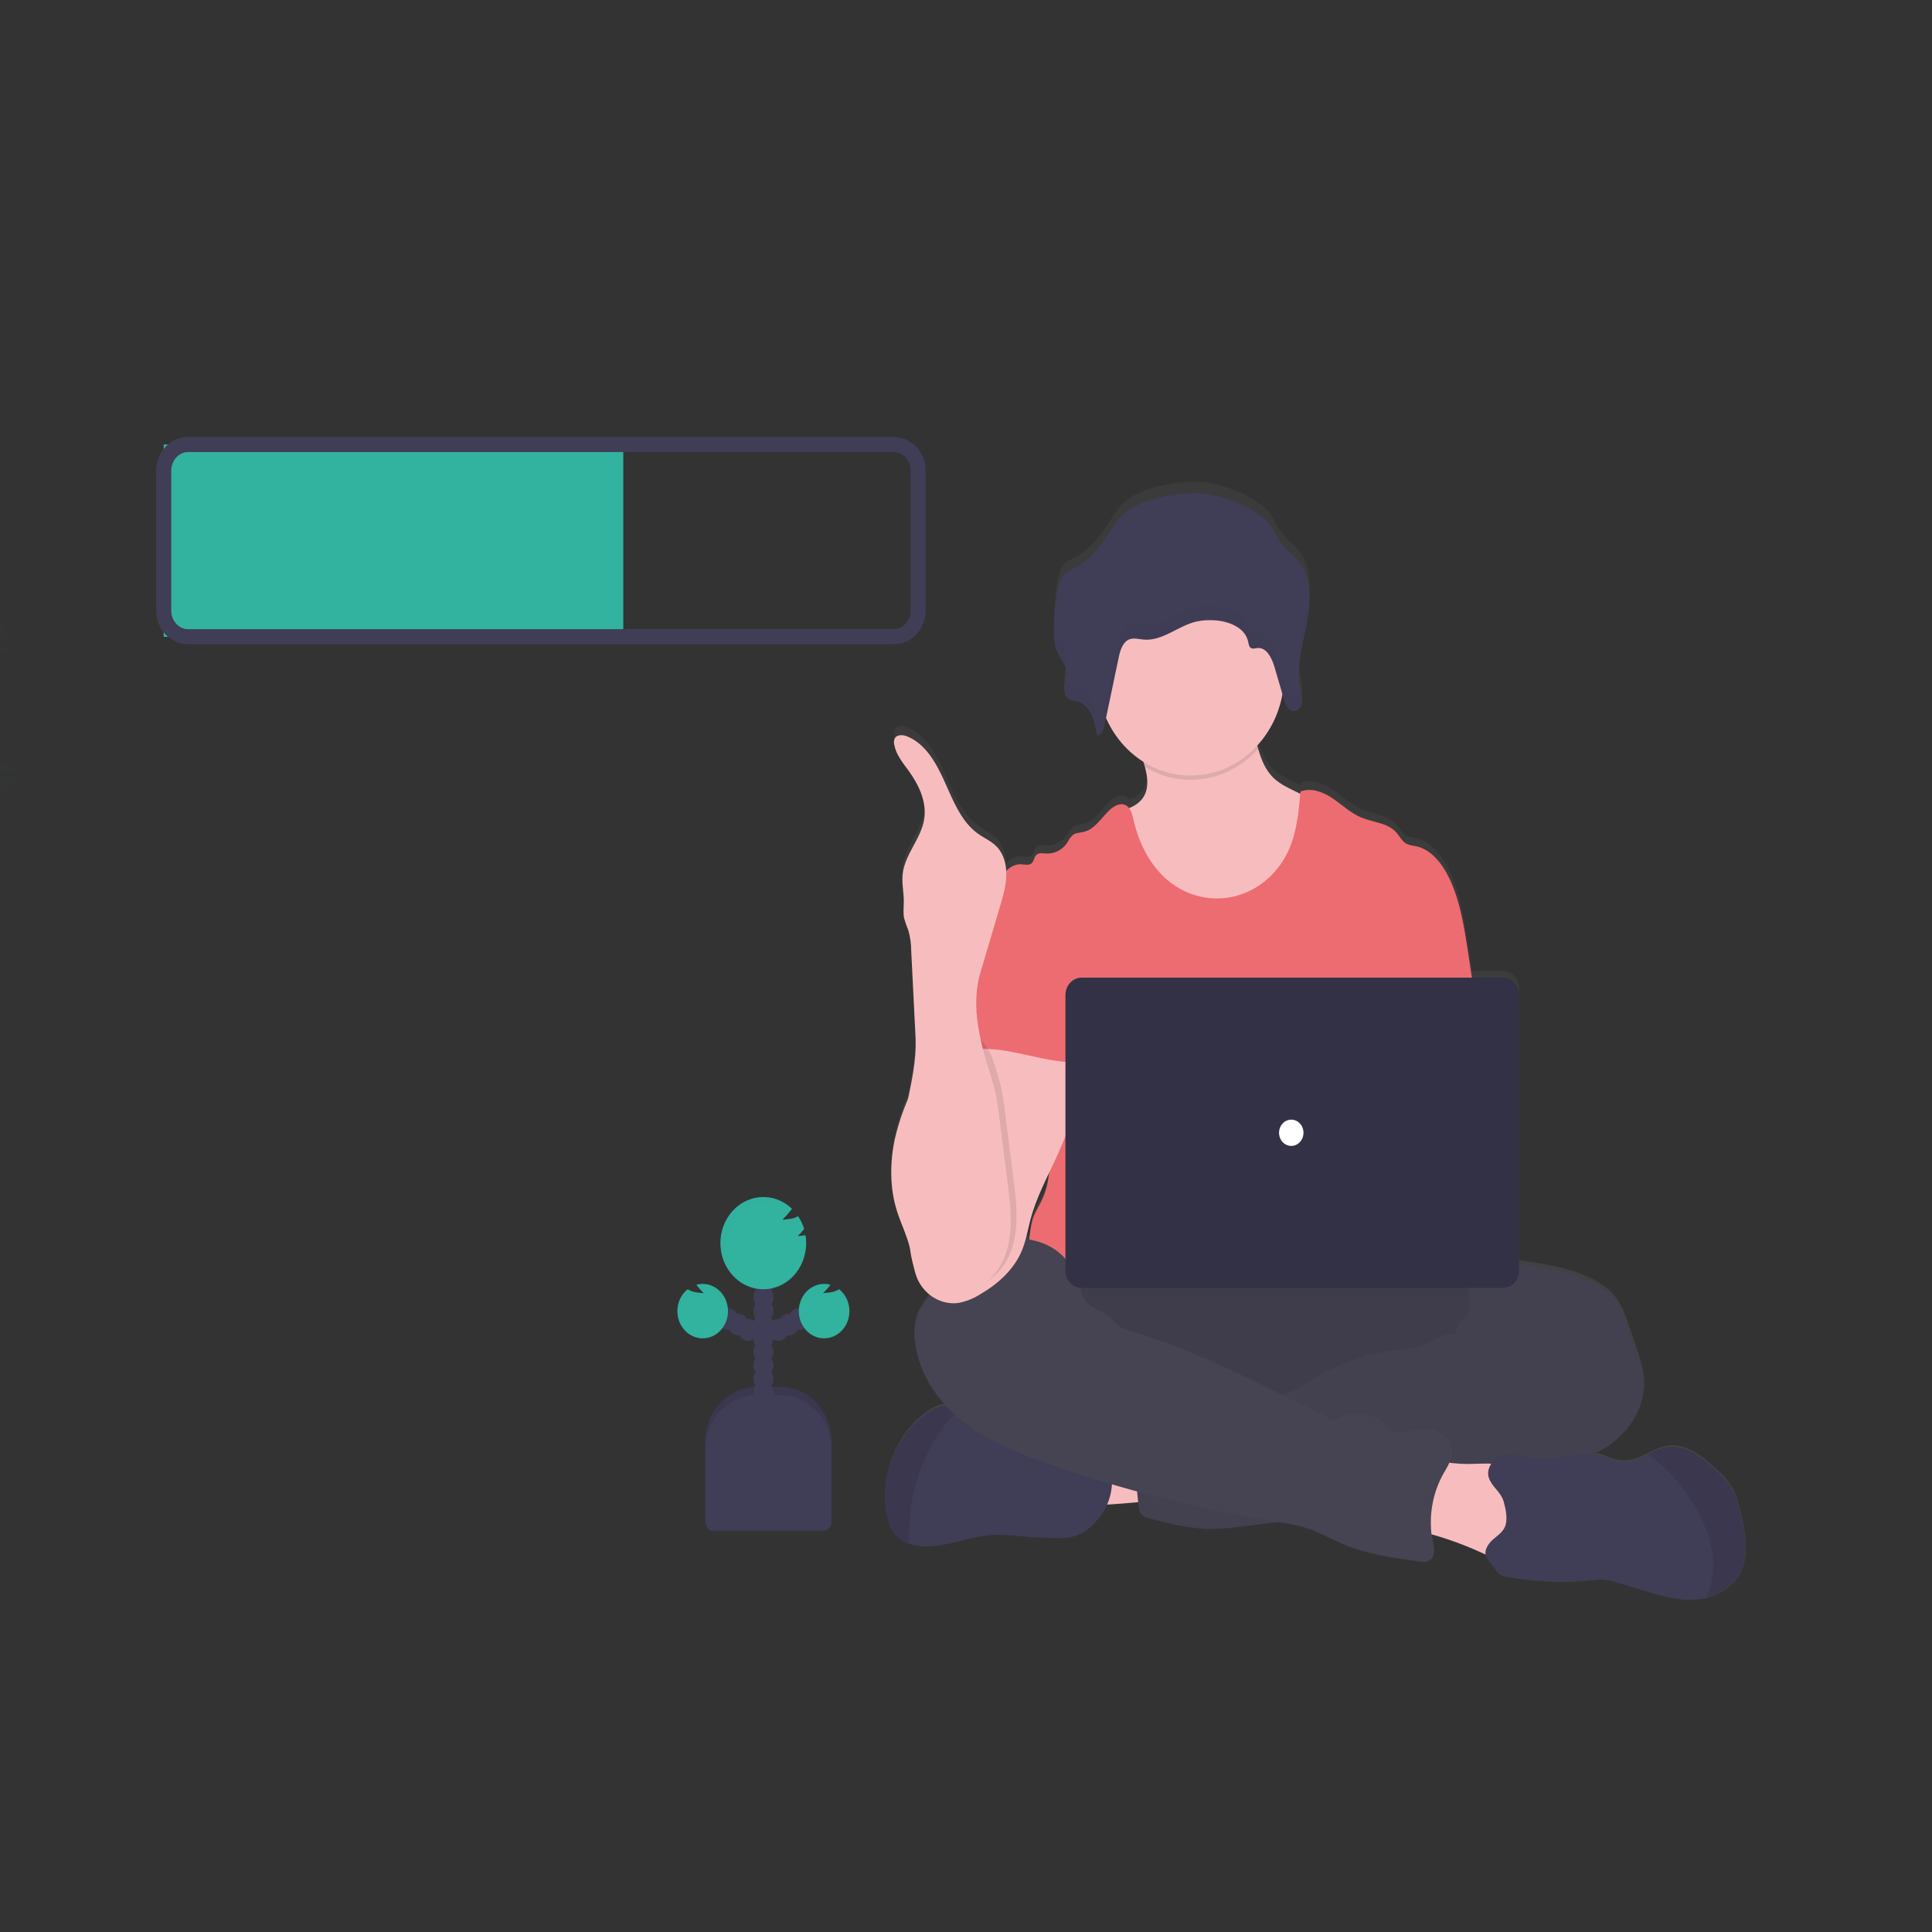 <?xml version="1.0" encoding="utf-8"?>
<!-- Generator: Adobe Illustrator 23.1.0, SVG Export Plug-In . SVG Version: 6.00 Build 0)  -->
<svg version="1.1" id="Слой_1" xmlns="http://www.w3.org/2000/svg" xmlns:xlink="http://www.w3.org/1999/xlink" x="0px" y="0px"
	 viewBox="0 0 256 256" style="enable-background:new 0 0 256 256;" xml:space="preserve">
<rect x="0" y="0" width="256" height="256" fill="#333333" stroke="none"/>
<style type="text/css">
	.st0{clip-path:url(#SVGID_2_);}
	.st1{opacity:0.1;}
	.st2{opacity:0.1;fill:#31B3A0;enable-background:new    ;}
	.st3{fill:url(#SVGID_3_);}
	.st4{fill:#F7BDBE;}
	.st5{fill:#464353;}
	.st6{opacity:0.1;fill:#010202;enable-background:new    ;}
	.st7{fill:#ED6C71;}
	.st8{opacity:0.05;fill:#010202;enable-background:new    ;}
	.st9{fill:#403D56;}
	.st10{opacity:0.2;fill:#010202;enable-background:new    ;}
	.st11{fill:#FFFFFF;}
	.st12{fill:#31B3A0;}
	.st13{fill:none;stroke:#403D56;stroke-width:2;stroke-miterlimit:10;}
</style>
<g>
	<defs>
		<rect id="SVGID_1_" x="-20.92" y="6.88" width="274.11" height="205.07"/>
	</defs>
	<clipPath id="SVGID_2_">
		<use xlink:href="#SVGID_1_"  style="overflow:visible;"/>
	</clipPath>
	<g class="st0">
		<g class="st1">
			<path class="st2" d="M2.35,101.95c0,0-20.14-9.1-22.79,7.31c0,0-1.38,2.56,0.54,4.67c0,0,0.41-1.13,2.36,0.04
				c0.69,0.41,1.43,0.74,2.2,0.96c1.03,0.31,2.13,0.24,3.13-0.18c0,0,6.63-0.39,12.2-9.7c0,0,2.39-1.59,2.51-2.18l-3.99,0.29
				c0,0,0.31,3.14-1.35,5.03c0,0,1.47-4.88,0.76-5.01c-0.14-0.03-2.11,0.25-2.11,0.25s0.51,5.46-2.16,8.29c0,0,2.47-5.56,1.4-8.19
				l-2.95,0.61c0,0,0.81,5.75-2.11,9.09c0,0,2.4-5.91,1.47-8.91l-2.82,1.02c0,0,0.68,5.62-1.76,8.4c0,0,2.13-7.13,1.13-8.11
				c0,0-2.54,1.11-3.08,1.74c0,0,0.4,4.05-1.15,5.52c0,0,0.95-4.92,0.48-5.12c0,0-2.95,2.39-3.85,4.44c0,0,1.12-3.14,3.48-4.92
				c0,0-1.98-0.36-3.5,0.53c0,0,1.02-2.09,4.22-1.1c0,0,2.37-1.76,2.84-1.74c0,0-3.03-1.45-5.21-1.27c0,0,2.34-1.45,5.95,0.97
				l2.82-1.09c0,0-3.91-2.15-5.86-2.14c0,0,2.6-1.08,6.59,1.93l2.88-0.63c0,0-3.23-2.13-5.41-2.62c0,0,2.61-0.45,6.25,2.48
				l1.97-0.18c0,0-2.38-1.51-3.11-1.88c-0.72-0.37-0.69-0.61-0.69-0.61c1.72,0.32,3.32,1.15,4.62,2.39
				C-1.75,102.32,2.33,102.22,2.35,101.95z"/>
		</g>
		<g class="st1">
			<path class="st2" d="M1.61,85.63c0,0-7.14-17.74-17.42-9.6c0,0-2.17,0.68-2.16,3.1c0,0,0.85-0.42,1.38,1.47
				c0.2,0.67,0.47,1.31,0.81,1.91c0.45,0.82,1.14,1.45,1.95,1.81c0,0,4.14,3.83,12.4,1.71c0,0,2.26,0.52,2.65,0.24l-2.52-2.28
				c0,0-1.48,2.06-3.47,2.15c0,0,3.46-2,3.11-2.51c-0.07-0.1-1.39-1.14-1.39-1.14s-2.59,3.56-5.66,3.61c0,0,4.42-1.79,5.17-4.01
				l-2.07-1.45c0,0-2.57,3.91-6.07,4.11c0,0,4.56-2.04,5.6-4.39l-2.22-1.12c0,0-2.58,3.76-5.49,3.91c0,0,5.04-2.93,4.97-4.13
				c0,0-2.09-0.9-2.76-0.85c0,0-1.91,2.65-3.61,2.57c0,0,3.18-2.34,3-2.75c0,0-3.02-0.39-4.64,0.29c0,0,2.33-1.18,4.68-0.79
				c0,0-0.99-1.43-2.36-1.82c0,0,1.71-0.62,3.09,1.93c0,0,2.34,0.41,2.61,0.71c0,0-1.03-2.72-2.43-3.94c0,0,2.16,0.58,3.02,4.22
				l2.25,1.07c0,0-1.18-3.67-2.35-4.86c0,0,2.12,0.95,2.9,5.18l2.05,1.39c0,0-0.79-3.24-1.82-4.87c0,0,1.79,1.34,2.4,5.3l1.27,1.1
				c0,0-0.62-2.36-0.85-3.02c-0.23-0.66-0.09-0.78-0.09-0.78c0.85,1.24,1.36,2.71,1.48,4.25C-0.99,83.33,1.45,85.78,1.61,85.63z"/>
		</g>
		
			<linearGradient id="SVGID_3_" gradientUnits="userSpaceOnUse" x1="343.943" y1="-246.898" x2="343.943" y2="-98.774" gradientTransform="matrix(1 0 0 -1 -169.638 -34.945)">
			<stop  offset="0" style="stop-color:#808081;stop-opacity:0.25"/>
			<stop  offset="0.54" style="stop-color:#808081;stop-opacity:0.12"/>
			<stop  offset="1" style="stop-color:#808081;stop-opacity:0.1"/>
		</linearGradient>
		<path class="st3" d="M230.57,200.04c-0.27-1.05-0.54-2.11-1.08-3.02c-0.5-0.77-1.09-1.47-1.77-2.08
			c-1.95-1.91-4.35-3.84-6.94-3.36c-0.8,0.19-1.58,0.49-2.31,0.9c-0.38,0.19-0.76,0.38-1.14,0.54c-1.09,0.49-2.3,0.6-3.46,0.32
			c-0.59-0.17-1.14-0.48-1.73-0.67c-0.28-0.09-0.56-0.16-0.85-0.2c0.56-0.27,1.11-0.59,1.64-0.93c2.91-1.93,5.23-5.41,4.9-9.08
			c-0.11-1.24-0.51-2.43-0.9-3.61c-0.35-1.02-0.69-2.05-1.04-3.08c-0.45-1.33-0.91-2.69-1.73-3.8c-0.91-1.23-2.2-2.07-3.54-2.7
			c-2.87-1.34-6.01-1.81-9.11-2.27l-0.22-0.03v-35.97c0-0.31-0.05-0.61-0.16-0.89c-0.11-0.28-0.27-0.54-0.47-0.76
			c-0.2-0.22-0.44-0.39-0.7-0.51c-0.26-0.12-0.54-0.18-0.83-0.18h-4.08c-0.18-1.18-0.36-2.36-0.54-3.54
			c-0.51-3.36-1.04-6.79-2.49-9.82c-0.94-1.98-2.45-3.87-4.47-4.26c-0.4-0.04-0.79-0.14-1.16-0.29c-0.59-0.31-0.92-1.01-1.37-1.52
			c-1.17-1.32-3.08-1.34-4.66-2.03c-1.39-0.59-2.53-1.71-3.79-2.57c-1.27-0.86-2.84-1.47-4.25-0.91c0,0.11-0.02,0.22-0.03,0.33
			l-0.9-0.43c-0.97-0.48-1.96-0.98-2.74-1.77c-1-1.02-1.53-2.36-1.95-3.79c-0.04-0.15-0.08-0.29-0.12-0.45
			c1.72-1.89,2.89-4.28,3.35-6.88c0.07,0.25,0.15,0.51,0.22,0.76c0.07,0.26,0.16,0.51,0.27,0.75c0.04,0.08,0.08,0.16,0.13,0.23
			c0.09,0.14,0.2,0.27,0.33,0.37c0.13,0.1,0.28,0.16,0.43,0.18c0.07,0.01,0.15,0.01,0.23,0c0.2-0.05,0.39-0.15,0.55-0.29
			c0.16-0.15,0.28-0.33,0.35-0.54c0.04-0.11,0.07-0.23,0.09-0.35c0.01-0.07,0.02-0.15,0.02-0.22c0-0.02,0-0.05,0-0.07
			c0-0.02,0-0.1,0-0.15c0-0.05,0-0.06,0-0.08s0-0.1,0-0.14V91.1c0-0.06-0.02-0.12-0.03-0.17c-0.01-0.06,0-0.03,0-0.05
			c-0.01-0.08-0.03-0.15-0.04-0.22c0-0.02,0-0.03,0-0.05l-0.04-0.18l-0.02-0.11v-0.03c-0.03-0.11-0.05-0.23-0.07-0.34
			c-0.2-1.01-0.25-2.04-0.15-3.06c0.16-1.5,0.42-2.99,0.77-4.45l0.06-0.26l0.06-0.31c0.04-0.21,0.08-0.42,0.12-0.63
			c0.04-0.18,0.07-0.36,0.1-0.54c0.03-0.18,0.05-0.32,0.07-0.47c0-0.02,0-0.04,0-0.06c0.17-1.08,0.21-2.18,0.13-3.27
			c-0.13-1.51-0.56-2.95-1.52-4.09c-0.68-0.81-1.56-1.4-2.19-2.25c-0.59-0.8-0.92-1.77-1.53-2.55c-1.68-2.16-6-3.82-8.66-4.11
			c-3.04-0.33-7.94,0.5-10.39,2.43c-0.91,0.71-1.53,1.74-2.16,2.71c-1.16,1.81-2.48,3.62-4.33,4.63c-0.7,0.38-1.51,0.67-1.97,1.34
			c-0.28,0.45-0.47,0.96-0.54,1.5c-0.36,1.89-0.54,3.81-0.56,5.73c-0.04,0.84,0.06,1.69,0.3,2.49c0.04,0.11,0.08,0.22,0.13,0.33
			c0.04,0.1,0.09,0.19,0.14,0.29l0.03,0.06c0.33,0.5,0.61,1.03,0.87,1.58c0.06,0.15,0.1,0.32,0.13,0.48
			c0.05,0.43,0.02,0.86-0.08,1.27c0,0.06-0.02,0.12-0.04,0.19l-0.02,0.13c0,0.04,0,0.08-0.02,0.12c-0.02,0.13-0.04,0.25-0.06,0.37
			c0,0.09-0.02,0.18-0.02,0.27c-0.02,0.36,0.04,0.72,0.19,1.04c0.04,0.08,0.08,0.15,0.13,0.22c0.1,0.14,0.22,0.25,0.36,0.33
			c0.32,0.13,0.66,0.22,1,0.25c1.01,0.24,1.64,1.07,2.05,2.09c0.09,0.23,0.17,0.46,0.24,0.7c0.17,0.59,0.29,1.2,0.38,1.82
			c0.46-0.03,0.72-0.46,0.89-0.94c0.05-0.16,0.09-0.32,0.13-0.48c0.06-0.3,0.12-0.61,0.19-0.91c1.06,2.42,2.78,4.45,4.92,5.83
			c0.08,0.24,0.15,0.48,0.22,0.72c0.35,1.31,0.52,2.69-0.09,3.83c-0.44,0.81-1.17,1.32-1.99,1.66c-0.12-0.17-0.27-0.31-0.44-0.41
			c-0.71-0.38-1.56,0.08-2.16,0.65c-1.08,1.05-1.96,2.55-3.38,2.9c-0.51,0.13-1.08,0.1-1.51,0.44c-0.28,0.28-0.52,0.62-0.7,0.99
			c-0.31,0.47-0.72,0.86-1.2,1.12c-0.48,0.26-1.02,0.38-1.56,0.36c-0.49-0.03-1.08-0.15-1.41,0.24c-0.25,0.29-0.27,0.75-0.54,1.02
			c-0.36,0.38-0.95,0.19-1.46,0.17c-0.37,0-0.73,0.08-1.06,0.24c-0.34,0.16-0.64,0.38-0.89,0.67c-0.03-1.17-0.45-2.29-1.17-3.16
			c-0.73-0.8-1.74-1.22-2.6-1.85c-2.16-1.58-3.23-4.34-4.36-6.88c-1.12-2.54-2.61-5.21-5.06-6.13c-0.56-0.21-1.35-0.23-1.6,0.36
			c-0.09,0.25-0.1,0.51-0.04,0.77c0.24,1.35,1.13,2.43,1.91,3.52c1.3,1.83,2.39,4.07,2.08,6.35c-0.37,2.71-2.61,4.81-2.88,7.53
			c-0.12,1.2,0.16,2.4,0.16,3.61c0,0.75-0.11,1.51,0.04,2.25c0.16,0.56,0.35,1.1,0.57,1.64c0.24,0.87,0.37,1.78,0.37,2.7
			c0.19,3.84,0.38,7.68,0.57,11.51c0.14,2.86-0.44,5.69-1.03,8.51c-0.73,1.67-1.29,3.42-1.69,5.21c-0.66,3.14-0.68,6.48,0.27,9.53
			c0.51,1.66,1.29,3.21,1.71,4.9c0,0.04,0.02,0.07,0.02,0.11c0.04,0.36,0.09,0.72,0.15,1.07c0.08,0.41,0.18,0.82,0.3,1.22
			c0.12,0.69,0.32,1.35,0.59,1.99c0.38,0.81,0.93,1.5,1.62,2.03c-0.39,0.82-1.02,1.47-1.43,2.27c-0.73,1.38-0.76,3.08-0.49,4.65
			c0.51,3.03,2.03,5.74,4.04,7.94c-0.09-0.01-0.18-0.01-0.27,0c-0.66,0.08-1.29,0.32-1.84,0.71c-4.25,2.67-6.69,8.4-5.8,13.64
			c0.18,1.03,0.48,2.06,1.12,2.84c0.53,0.62,1.21,1.07,1.96,1.29c0.47,0.15,0.96,0.25,1.45,0.29c3.32,0.29,6.53-1.36,9.85-1.5
			c1.1-0.02,2.21,0.04,3.3,0.17c1.6,0.14,3.2,0.23,4.81,0.27c2.61,0.07,4.08-0.68,5.75-2.78c0.41-0.52,0.75-1.1,1.02-1.72
			c1.42-0.09,2.98-0.22,4.12-0.32l0.02,0.17c0.06,0.58,0.16,1.24,0.59,1.61c0.24,0.18,0.52,0.3,0.81,0.35
			c2.72,0.72,5.48,1.45,8.28,1.45c1.32-0.03,2.63-0.14,3.93-0.33l4.93-0.61c1.43,0.2,2.85,0.53,4.23,0.99
			c1.42,0.52,2.75,1.29,4.15,1.9c3.23,1.41,6.71,1.91,10.16,2.41c0.59,0.08,1.26,0.14,1.7-0.29c0.56-0.58,0.37-1.55,0.22-2.36
			c-0.06-0.33-0.11-0.67-0.15-1c2.33,0.66,4.6,1.51,6.81,2.54l0.39,0.18c0.11,0.63,0.66,1.14,1.17,1.82
			c0.17,0.29,0.37,0.55,0.6,0.79c0.26,0.18,0.55,0.3,0.85,0.33c3.64,0.73,7.36,0.91,11.05,0.54c0.75-0.11,1.52-0.14,2.28-0.08
			c0.56,0.08,1.11,0.22,1.64,0.4l3.12,0.96c2.3,0.71,4.66,1.42,7.04,1.27c0.48-0.03,0.96-0.11,1.44-0.22
			c1.89-0.47,3.65-1.61,4.55-3.43C231.85,205.8,231.26,202.75,230.57,200.04z M139.04,154.76c-0.1,1.26-0.4,2.48-0.9,3.62
			c-0.33,0.73-0.77,1.4-1.08,2.13c-0.3,0.66-0.52,1.91-0.65,3.28c-0.16-0.03-0.33-0.05-0.49-0.08c0.24-0.9,0.42-1.83,0.66-2.74
			C137.15,158.81,138.09,156.78,139.04,154.76z"/>
		<path class="st4" d="M143.19,199.28c-0.57-1.39-1.11-2.99-0.54-4.38c0.37-0.82,1.01-1.46,1.79-1.81c0.78-0.34,1.59-0.56,2.43-0.64
			c2.62-0.37,5.26-0.41,7.88-0.12c0.19,1.63-0.21,3.28-0.56,4.85c-0.32,1.45-0.5,1.66-1.89,1.74
			C151.41,198.98,143.4,199.8,143.19,199.28z"/>
		<path class="st5" d="M167.19,189.91c21.28,0,38.53-5.19,38.53-11.58c0-6.4-17.25-11.58-38.53-11.58
			c-21.28,0-38.53,5.18-38.53,11.58C128.65,184.72,145.91,189.91,167.19,189.91z"/>
		<path class="st6" d="M167.19,189.91c21.28,0,38.53-5.19,38.53-11.58c0-6.4-17.25-11.58-38.53-11.58
			c-21.28,0-38.53,5.18-38.53,11.58C128.65,184.72,145.91,189.91,167.19,189.91z"/>
		<path class="st4" d="M174.1,117.19c-1.32,2.74-3.52,4.88-6.18,6.03c-1.57,0.61-3.22,0.95-4.89,1c-1.83,0.09-3.7-0.04-5.42-0.71
			c-2.31-0.9-4.22-2.73-5.66-4.87c-1.44-2.14-2.43-4.58-3.28-7.05c-0.45-1.28-0.88-2.65-0.67-4c1.39-0.34,2.91-0.84,3.62-2.16
			c0.61-1.13,0.44-2.5,0.09-3.79c-0.1-0.37-0.22-0.73-0.33-1.08c-0.27-0.84-1.2-2.43-0.55-3.15c0.41-0.45,2.14-0.69,2.74-0.98
			c1.84-0.91,3.53-2.22,5.54-2.65c1.74-0.37,3.54-0.02,5.28,0.36c0.23,0.04,0.45,0.12,0.65,0.25c0.23,0.21,0.4,0.48,0.49,0.78
			c0.49,1.3,0.79,2.73,1.19,4.08c0.41,1.42,0.95,2.74,1.95,3.75c0.78,0.78,1.77,1.28,2.74,1.75l2.39,1.18
			c0.43,0.17,0.81,0.44,1.13,0.78c0.31,0.46,0.5,1.01,0.54,1.57C175.88,111.34,175.41,114.45,174.1,117.19z"/>
		<path class="st6" d="M166.7,99.25c-1.9,2.12-4.4,3.51-7.12,3.94c-2.71,0.43-5.48-0.11-7.87-1.55c-0.1-0.37-0.22-0.73-0.33-1.08
			c-0.27-0.84-1.2-2.43-0.55-3.15c0.41-0.45,2.14-0.69,2.74-0.98c1.83-0.91,3.53-2.22,5.54-2.65c1.74-0.37,3.54-0.02,5.28,0.36
			c0.23,0.04,0.45,0.12,0.65,0.25c0.23,0.21,0.4,0.48,0.49,0.78C166.01,96.47,166.3,97.9,166.7,99.25z"/>
		<path class="st4" d="M157.76,102.76c6.85,0,12.4-5.96,12.4-13.32c0-7.36-5.55-13.32-12.4-13.32c-6.85,0-12.39,5.96-12.39,13.32
			C145.36,96.8,150.91,102.76,157.76,102.76z"/>
		<path class="st7" d="M195.52,132.67l-1.02-6.63c-0.51-3.33-1.04-6.72-2.48-9.71c-0.95-1.96-2.45-3.83-4.47-4.22
			c-0.4-0.04-0.79-0.14-1.16-0.29c-0.59-0.31-0.92-1-1.37-1.51c-1.17-1.31-3.09-1.33-4.66-1.99c-1.39-0.58-2.53-1.69-3.79-2.54
			c-1.27-0.85-2.84-1.45-4.25-0.9c-0.23,2.59-0.47,5.24-1.49,7.6c-0.67,1.54-1.64,2.89-2.86,3.97c-1.22,1.08-2.64,1.85-4.17,2.26
			c-1.53,0.41-3.13,0.45-4.67,0.11c-1.55-0.34-3-1.04-4.26-2.06c-2.4-1.94-3.94-4.94-4.66-8.07c-0.18-0.76-0.37-1.64-1.03-1.99
			c-0.71-0.38-1.56,0.08-2.16,0.64c-1.09,1.04-1.96,2.53-3.38,2.88c-0.51,0.13-1.08,0.1-1.5,0.43c-0.28,0.28-0.52,0.61-0.7,0.98
			c-0.31,0.47-0.72,0.85-1.21,1.11c-0.48,0.26-1.01,0.38-1.55,0.36c-0.49-0.03-1.08-0.15-1.41,0.24c-0.25,0.29-0.27,0.74-0.54,1.01
			c-0.36,0.38-0.95,0.19-1.46,0.17c-0.96-0.04-1.85,0.62-2.4,1.45s-0.81,1.86-1.08,2.85c2.95,7.05,5.64,14.1,8.59,21.15
			c0.14,0.27,0.21,0.56,0.21,0.87c-0.06,0.32-0.18,0.61-0.37,0.87c-1.44,2.49-1.4,5.63-1.24,8.56c0.16,2.93,0.35,6.02-0.87,8.65
			c-0.33,0.72-0.76,1.38-1.08,2.1c-0.74,1.63-1.01,6.86-0.57,8.61h60.9c-1.16-3.43-0.72-10.32-0.48-13.96
			c0.17-2.55-0.27-5.09-0.46-7.64C196.03,142.8,196.32,137.86,195.52,132.67z"/>
		<path class="st5" d="M198.64,167.57c0.9-0.37,1.89-0.23,2.85-0.1c3.1,0.45,6.24,0.92,9.11,2.25c1.35,0.62,2.63,1.45,3.54,2.67
			c0.81,1.1,1.28,2.44,1.73,3.76l1.04,3.04c0.39,1.16,0.79,2.34,0.9,3.57c0.32,3.65-2,7.08-4.92,8.97c-2.92,1.89-6.35,2.57-9.7,3.28
			c-3.35,0.71-6.71,1.49-10.04,2.32c-1.56,0.43-3.13,0.77-4.72,1c-3.57,0.43-7.3-0.2-10.69,1.06c-1.35,0.51-2.67,1.26-4.07,1.61
			c-0.93,0.22-1.87,0.38-2.81,0.49l-6.41,0.79c-1.3,0.19-2.62,0.3-3.94,0.32c-2.8,0-5.56-0.71-8.28-1.42
			c-0.29-0.05-0.56-0.17-0.81-0.35c-0.43-0.36-0.53-1.01-0.59-1.59c-0.27-2.59-0.52-5.18-0.72-7.77c-0.06-0.84-0.11-1.76,0.32-2.46
			c0.54-0.87,1.59-1.14,2.55-1.31c4.07-0.71,8.19-1.02,12.31-0.92c1.57-1.68,4.15-1.69,6.2-2.61c0.75-0.37,1.48-0.8,2.19-1.28
			c3.67-2.3,7.76-3.69,11.99-4.07c0.83-0.03,1.65-0.15,2.46-0.38c1.59-0.53,3.03-1.97,4.66-1.62c0.2-0.6,0.34-1.4,0.81-1.81
			c0.23-0.21,0.52-0.35,0.73-0.58c0.45-0.49,0.49-1.26,0.42-1.94c-0.07-0.68-0.22-1.38-0.05-2.05c0.07-0.25,0.17-0.49,0.3-0.72
			C195.8,168.19,197.02,167.43,198.64,167.57z"/>
		<path class="st8" d="M198.64,167.57c0.9-0.37,1.89-0.23,2.85-0.1c3.1,0.45,6.24,0.92,9.11,2.25c1.35,0.62,2.63,1.45,3.54,2.67
			c0.81,1.1,1.28,2.44,1.73,3.76l1.04,3.04c0.39,1.16,0.79,2.34,0.9,3.57c0.32,3.65-2,7.08-4.92,8.97c-2.92,1.89-6.35,2.57-9.7,3.28
			c-3.35,0.71-6.71,1.49-10.04,2.32c-1.56,0.43-3.13,0.77-4.72,1c-3.57,0.43-7.3-0.2-10.69,1.06c-1.35,0.51-2.67,1.26-4.07,1.61
			c-0.93,0.22-1.87,0.38-2.81,0.49l-6.41,0.79c-1.3,0.19-2.62,0.3-3.94,0.32c-2.8,0-5.56-0.71-8.28-1.42
			c-0.29-0.05-0.56-0.17-0.81-0.35c-0.43-0.36-0.53-1.01-0.59-1.59c-0.27-2.59-0.52-5.18-0.72-7.77c-0.06-0.84-0.11-1.76,0.32-2.46
			c0.54-0.87,1.59-1.14,2.55-1.31c4.07-0.71,8.19-1.02,12.31-0.92c1.57-1.68,4.15-1.69,6.2-2.61c0.75-0.37,1.48-0.8,2.19-1.28
			c3.67-2.3,7.76-3.69,11.99-4.07c0.83-0.03,1.65-0.15,2.46-0.38c1.59-0.53,3.03-1.97,4.66-1.62c0.2-0.6,0.34-1.4,0.81-1.81
			c0.23-0.21,0.52-0.35,0.73-0.58c0.45-0.49,0.49-1.26,0.42-1.94c-0.07-0.68-0.22-1.38-0.05-2.05c0.07-0.25,0.17-0.49,0.3-0.72
			C195.8,168.19,197.02,167.43,198.64,167.57z"/>
		<path class="st9" d="M145.67,201.07c-1.67,2.08-3.14,2.82-5.75,2.75c-1.61-0.04-3.21-0.13-4.81-0.27c-1.1-0.13-2.2-0.18-3.3-0.17
			c-3.33,0.14-6.53,1.78-9.85,1.49c-0.49-0.04-0.98-0.14-1.45-0.29c-0.75-0.22-1.42-0.67-1.95-1.28c-0.64-0.77-0.94-1.8-1.12-2.81
			c-0.89-5.19,1.54-10.85,5.8-13.49c0.56-0.39,1.19-0.63,1.84-0.7c0.64,0,1.28,0.15,1.86,0.44l0.04,0.02
			c1.73,0.77,3.3,1.89,4.62,3.31c0.2,0.25,0.44,0.45,0.71,0.61c0.27,0.11,0.55,0.17,0.83,0.17l3.54,0.24
			c0.6,0.02,1.2,0.11,1.78,0.26c0.64,0.24,1.27,0.53,1.87,0.87c1.91,0.91,4.02,1.16,6.08,1.51c0.2,0.01,0.39,0.09,0.54,0.23
			c0.08,0.11,0.14,0.24,0.17,0.38c0.29,1.16,0.31,2.39,0.05,3.56C146.92,199.07,146.41,200.16,145.67,201.07z"/>
		<path class="st6" d="M126.98,186.76c-1.37,1.41-2.57,3.01-3.54,4.76c-1.57,2.89-2.56,6.1-2.89,9.42
			c-0.13,1.21-0.14,2.44-0.03,3.65c-0.75-0.23-1.42-0.67-1.95-1.28c-0.64-0.77-0.94-1.8-1.12-2.81c-0.89-5.19,1.54-10.85,5.8-13.49
			c0.56-0.39,1.19-0.63,1.84-0.7c0.64,0,1.28,0.15,1.86,0.44L126.98,186.76z"/>
		<path class="st4" d="M195.56,193.96c1.98-0.06,4.2-0.17,5.66,1.27c1.39,1.35,1.57,3.59,1.66,5.6l0.11,2.34
			c0.03,0.71,0.06,1.45-0.21,2.11c-0.47,1.16-1.77,1.72-2.96,1.65c-1.19-0.07-2.28-0.63-3.37-1.13c-2.95-1.36-6.02-2.4-9.16-3.1
			c0.1-1.62,0.27-3.22,0.51-4.82c0.17-1.11,0.19-2.96,0.88-3.89c0.73-0.97,1.68-0.44,2.67-0.27
			C192.74,193.95,194.15,194.03,195.56,193.96z"/>
		<path class="st5" d="M143.22,170.48c0,0.29-0.42,0-0.46-0.31c-0.3-2.34-2.03-4.27-4.04-5.21s-4.31-0.99-6.49-0.76
			c-3.3,0.34-6.99,1.69-8.21,5.01c-0.29,0.78-0.41,1.62-0.77,2.36c-0.39,0.82-1.02,1.47-1.44,2.26c-0.72,1.37-0.75,3.05-0.49,4.61
			c0.7,4.14,3.34,7.68,6.53,10.13c3.19,2.45,6.93,3.92,10.65,5.24c9.84,3.49,19.94,6.08,30.18,7.74c1.66,0.27,3.34,0.52,4.93,1.09
			c1.42,0.51,2.75,1.28,4.15,1.88c3.23,1.4,6.71,1.89,10.16,2.38c0.59,0.08,1.26,0.14,1.69-0.29c0.56-0.56,0.38-1.53,0.22-2.33
			c-0.58-3.05-0.1-6.22,1.37-8.9c0.58-1.04,1.33-2.11,1.22-3.32c-0.13-1.41-1.43-2.4-2.73-2.63s-2.62,0.11-3.92,0.29
			c-0.45,0.06-0.94,0.1-1.35-0.14c-0.19-0.14-0.37-0.31-0.52-0.5c-0.9-0.93-2.05-1.53-3.28-1.72c-1.24-0.19-2.5,0.05-3.6,0.69
			c-0.48,0.29-1.21-0.36-1.71-0.6l-5.66-2.76c-6.51-3.16-13.05-6.34-19.94-8.35c-0.55-0.12-1.07-0.35-1.54-0.69
			c-0.34-0.29-0.59-0.68-0.9-1c-0.69-0.7-1.64-0.98-2.47-1.47C143.94,172.69,143.03,171.48,143.22,170.48z"/>
		<path class="st9" d="M230.58,208.32c-0.91,1.8-2.66,2.93-4.55,3.39c-0.47,0.11-0.95,0.19-1.44,0.22
			c-2.39,0.16-4.74-0.55-7.04-1.25l-3.12-0.95c-0.54-0.18-1.09-0.31-1.64-0.39c-0.76-0.05-1.52-0.03-2.27,0.08
			c-3.69,0.37-7.41,0.19-11.05-0.53c-0.3-0.04-0.6-0.15-0.85-0.33c-0.22-0.24-0.42-0.5-0.59-0.78c-0.85-1.1-1.76-1.74-0.76-3.18
			c0.58-0.84,1.66-1.26,2.11-2.22c0.45-0.96,0.16-2.33-0.11-3.33c-0.36-1.37-1.56-1.97-1.99-3.23c-0.32-0.95,0.22-2.06,1.03-2.58
			c0.81-0.52,1.81-0.56,2.75-0.43c0.93,0.13,1.85,0.42,2.79,0.5c2.76,0.24,5.59-1.3,8.25-0.43c0.58,0.19,1.14,0.49,1.73,0.66
			c1.16,0.28,2.36,0.17,3.46-0.32c0.39-0.16,0.77-0.34,1.14-0.53c0.73-0.41,1.5-0.71,2.31-0.89c2.59-0.48,4.99,1.45,6.94,3.33
			c0.67,0.6,1.26,1.29,1.77,2.06c0.54,0.9,0.82,1.95,1.08,2.99C231.23,202.85,231.82,205.86,230.58,208.32z"/>
		<path class="st6" d="M230.58,208.32c-0.91,1.8-2.66,2.93-4.55,3.39c0.74-1.53,1.07-3.25,0.96-4.97c-0.16-2.75-1.29-5.35-2.73-7.64
			c-0.88-1.41-1.89-2.72-3-3.93c-0.86-0.93-1.91-1.66-2.83-2.51c0.73-0.41,1.5-0.71,2.3-0.9c2.59-0.48,4.99,1.45,6.94,3.33
			c0.67,0.6,1.27,1.29,1.77,2.06c0.54,0.9,0.82,1.95,1.08,2.99C231.23,202.85,231.82,205.86,230.58,208.32z"/>
		<path class="st9" d="M149.19,67.83c-0.91,0.7-1.53,1.71-2.16,2.68c-1.16,1.79-2.48,3.58-4.33,4.58c-0.7,0.38-1.51,0.67-1.97,1.33
			c-0.28,0.45-0.46,0.95-0.53,1.49c-0.36,1.87-0.54,3.77-0.56,5.67c0,0.95,0.04,1.93,0.43,2.79c0.37,0.81,1.03,1.5,1.17,2.38
			c0.11,0.69-0.13,1.38-0.22,2.07c-0.08,0.69,0.06,1.51,0.66,1.84c0.32,0.13,0.66,0.21,1,0.25c1.79,0.43,2.39,2.69,2.67,4.55
			c0.61-0.04,0.88-0.79,1.01-1.4l1.87-8.92c0.2-0.97,0.54-2.09,1.44-2.43c0.6-0.22,1.26-0.01,1.89,0.04
			c2.47,0.22,4.55-1.83,6.96-2.39c0.77-0.17,1.56-0.22,2.35-0.17c1.9,0.1,4.12,0.94,4.52,2.85c0.07,0.31,0.11,0.68,0.38,0.83
			c0.27,0.15,0.54,0.02,0.84,0c1.21-0.13,1.92,1.33,2.27,2.52l1.27,4.34c0.19,0.66,0.51,1.43,1.17,1.51
			c0.61,0.08,1.13-0.54,1.22-1.16c0.09-0.62-0.11-1.26-0.24-1.88c-0.6-2.85,0.32-5.77,0.87-8.63c0.56-2.86,0.66-6.14-1.21-8.34
			c-0.68-0.8-1.57-1.39-2.2-2.23c-0.59-0.79-0.92-1.75-1.53-2.53c-1.68-2.13-6-3.78-8.65-4.05
			C156.56,65.1,151.64,65.92,149.19,67.83z"/>
		<g class="st1">
			<path class="st6" d="M171.31,92.24c-0.66-0.09-0.98-0.87-1.17-1.51c-0.42-1.45-0.84-2.9-1.27-4.34c-0.35-1.2-1.06-2.65-2.27-2.52
				c-0.27,0.03-0.59,0.15-0.84,0c-0.25-0.15-0.31-0.52-0.38-0.83c-0.4-1.91-2.62-2.75-4.52-2.85c-0.78-0.06-1.57,0-2.35,0.17
				c-2.43,0.58-4.5,2.61-6.96,2.39c-0.64-0.05-1.29-0.26-1.89-0.04c-0.91,0.34-1.23,1.45-1.44,2.43l-1.87,8.92
				c-0.13,0.61-0.4,1.36-1.01,1.4c-0.27-1.86-0.87-4.12-2.66-4.55c-0.34-0.04-0.68-0.12-1-0.25c-0.23-0.14-0.42-0.36-0.52-0.62
				c-0.05,0.27-0.11,0.54-0.14,0.81c-0.08,0.69,0.06,1.51,0.66,1.84c0.32,0.13,0.66,0.21,1,0.25c1.79,0.43,2.39,2.69,2.66,4.55
				c0.61-0.04,0.88-0.79,1.01-1.4l1.87-8.92c0.2-0.97,0.54-2.09,1.44-2.43c0.6-0.22,1.26-0.01,1.89,0.04
				c2.47,0.22,4.55-1.83,6.96-2.39c0.77-0.17,1.55-0.22,2.34-0.17c1.9,0.1,4.12,0.94,4.52,2.85c0.07,0.31,0.11,0.68,0.38,0.83
				c0.27,0.15,0.54,0.02,0.83,0c1.21-0.13,1.92,1.33,2.27,2.52c0.42,1.45,0.84,2.9,1.27,4.34c0.19,0.66,0.51,1.43,1.17,1.51
				c0.61,0.08,1.13-0.54,1.22-1.16c0.04-0.52-0.01-1.04-0.16-1.54c-0.1,0.21-0.25,0.38-0.43,0.5
				C171.74,92.19,171.53,92.25,171.31,92.24z"/>
			<path class="st6" d="M141.26,86.72c-0.14-0.88-0.81-1.57-1.17-2.38c-0.23-0.55-0.37-1.14-0.4-1.74c0,0.32-0.03,0.65-0.03,0.98
				c0,0.95,0.04,1.93,0.43,2.79c0.3,0.66,0.79,1.24,1.04,1.91C141.25,87.77,141.3,87.25,141.26,86.72z"/>
			<path class="st6" d="M173.17,80.56c-0.49,2.52-1.26,5.1-1.02,7.63c0.15-1.87,0.66-3.75,1.02-5.6c0.3-1.41,0.4-2.85,0.31-4.29
				C173.42,79.06,173.32,79.82,173.17,80.56z"/>
		</g>
		<path class="st4" d="M142.32,145.46c-0.33,5.75-4.25,10.5-5.75,16.03c-0.37,1.38-0.6,2.82-1.13,4.14
			c-1.08,2.65-3.3,4.57-5.66,5.93c-0.86,0.54-1.81,0.9-2.79,1.09c-1.08,0.14-2.17-0.09-3.13-0.63c-0.96-0.55-1.74-1.4-2.24-2.43
			c-0.62-1.35-0.7-2.9-1.08-4.34c-0.42-1.67-1.2-3.21-1.71-4.85c-0.94-3.02-0.92-6.33-0.27-9.43c0.62-2.7,1.59-5.29,2.89-7.69
			c0.19-0.36,0.38-0.71,0.58-1.06c0.56-1.01,1.18-1.98,1.87-2.9c1.62-2.09,3.69-3.7,5.75-5.29c0.16-0.14,0.34-0.24,0.54-0.29h0.03
			c0.23-0.01,0.46,0.05,0.67,0.17c2.85,1.32,5.59,2.92,8.18,4.76c0.93,0.66,2.39,1.4,2.88,2.53
			C142.43,142.32,142.39,144.24,142.32,145.46z"/>
		<path class="st7" d="M131.62,119c-0.26,0.3-0.47,0.65-0.6,1.03c-2.18,5.27-3.46,10.92-3.8,16.68c0.01,0.28-0.05,0.56-0.18,0.81
			c-0.12,0.17-0.25,0.32-0.4,0.46c-0.13,0.17-0.23,0.36-0.29,0.57c-0.06,0.21-0.08,0.43-0.05,0.65c0.02,0.22,0.09,0.43,0.19,0.62
			c0.1,0.19,0.24,0.35,0.4,0.48c0.44-0.9,1.51-1.19,2.45-1.27c4.53-0.39,8.95,1.88,13.5,1.71c-0.32-1.19-0.78-2.33-1.04-3.54
			c-1.16-5.35,1.73-11.17-0.04-16.32c-0.35-1.03-0.94-2.04-1.87-2.5c-0.38-0.17-0.79-0.28-1.2-0.34c-1.15-0.22-3.43-1.18-4.54-0.79
			c-0.41,0.14-0.57,0.56-0.91,0.8C132.74,118.41,132.06,118.53,131.62,119z"/>
		<path class="st6" d="M133.47,166.88c-0.69,1.26-1.68,2.31-2.86,3.05c-1.18,0.74-2.52,1.13-3.88,1.15
			c-0.74,0.02-1.47-0.12-2.16-0.43c-1.72-0.82-2.69-2.84-3.06-4.82c-0.36-1.99-0.25-4.04-0.5-6.04c-0.2-1.6-0.64-3.15-0.87-4.75
			c-0.55-3.95,0.54-7.84,1.32-11.77c0.19-0.36,0.38-0.71,0.58-1.06c0.56-1.01,1.18-1.98,1.87-2.9c1.62-2.09,3.69-3.7,5.75-5.29
			h-2.16c0.05-0.04,0.11-0.07,0.18-0.07c0.06-0.01,0.13,0,0.19,0.03c0.06,0.03,0.11,0.07,0.15,0.13c0.04,0.06,0.06,0.12,0.07,0.19
			c0.21,2.03,2.87,4.05,3.45,6.02c0.36,1.21,0.79,2.4,1.08,3.63c0.23,1.05,0.4,2.11,0.52,3.18c0.38,3,0.76,5.99,1.14,8.98
			C134.76,159.76,135.17,163.7,133.47,166.88z"/>
		<path class="st4" d="M129.91,128.86l2.6-8.76c0.39-1.31,0.78-2.64,0.83-4.02c0.05-1.38-0.29-2.82-1.19-3.81
			c-0.73-0.8-1.74-1.21-2.6-1.83c-2.16-1.56-3.23-4.29-4.36-6.81c-1.12-2.52-2.6-5.15-5.06-6.08c-0.57-0.21-1.35-0.23-1.6,0.35
			c-0.09,0.24-0.1,0.51-0.04,0.76c0.24,1.34,1.13,2.41,1.91,3.47c1.3,1.81,2.39,4.02,2.08,6.29c-0.37,2.68-2.61,4.76-2.88,7.46
			c-0.12,1.19,0.16,2.38,0.16,3.57c0,0.74-0.11,1.5,0.04,2.22c0.16,0.56,0.35,1.11,0.57,1.64c0.24,0.87,0.37,1.76,0.37,2.67
			l0.57,11.4c0.31,6.16-2.81,12.16-1.95,18.24c0.23,1.6,0.66,3.15,0.87,4.75c0.27,2.01,0.14,4.05,0.5,6.04
			c0.36,1.99,1.35,4.01,3.06,4.82c0.68,0.3,1.42,0.45,2.16,0.43c1.36-0.02,2.7-0.42,3.88-1.15c1.18-0.74,2.16-1.79,2.86-3.05
			c1.7-3.18,1.29-7.12,0.82-10.75l-1.14-8.98c-0.12-1.07-0.29-2.13-0.52-3.18c-0.29-1.23-0.72-2.42-1.08-3.63
			C129.61,136.96,128.74,132.79,129.91,128.86z"/>
		<path class="st9" d="M199.13,129.54h-55.8c-1.19,0-2.15,1.03-2.15,2.31v36.5c0,1.27,0.96,2.31,2.15,2.31h55.8
			c1.19,0,2.15-1.03,2.15-2.31v-36.5C201.28,130.58,200.32,129.54,199.13,129.54z"/>
		<path class="st10" d="M199.13,129.54h-55.8c-1.19,0-2.15,1.03-2.15,2.31v36.5c0,1.27,0.96,2.31,2.15,2.31h55.8
			c1.19,0,2.15-1.03,2.15-2.31v-36.5C201.28,130.58,200.32,129.54,199.13,129.54z"/>
		<path class="st11" d="M171.1,151.84c0.89,0,1.62-0.78,1.62-1.74s-0.72-1.74-1.62-1.74s-1.62,0.78-1.62,1.74
			S170.2,151.84,171.1,151.84z"/>
		<path class="st9" d="M100.19,183.78h3.26c1.79,0,3.5,0.76,4.76,2.12c1.26,1.36,1.97,3.2,1.97,5.12v10.74H93.45v-10.74
			c0-1.92,0.71-3.76,1.97-5.12C96.69,184.55,98.4,183.78,100.19,183.78z"/>
		<path class="st6" d="M100.19,183.78h3.26c1.79,0,3.5,0.76,4.76,2.12c1.26,1.36,1.97,3.2,1.97,5.12v10.74H93.45v-10.74
			c0-1.92,0.71-3.76,1.97-5.12C96.69,184.55,98.4,183.78,100.19,183.78z"/>
		<path class="st9" d="M101.16,187.74c0.74,0,1.34-0.64,1.34-1.44c0-0.79-0.6-1.44-1.34-1.44c-0.74,0-1.34,0.64-1.34,1.44
			C99.82,187.1,100.42,187.74,101.16,187.74z"/>
		<path class="st9" d="M101.16,185.94c0.74,0,1.34-0.64,1.34-1.44c0-0.79-0.6-1.44-1.34-1.44c-0.74,0-1.34,0.64-1.34,1.44
			C99.82,185.3,100.42,185.94,101.16,185.94z"/>
		<path class="st9" d="M101.16,184.14c0.74,0,1.34-0.64,1.34-1.44c0-0.79-0.6-1.44-1.34-1.44c-0.74,0-1.34,0.64-1.34,1.44
			C99.82,183.5,100.42,184.14,101.16,184.14z"/>
		<path class="st9" d="M101.16,182.35c0.74,0,1.34-0.64,1.34-1.44c0-0.79-0.6-1.44-1.34-1.44c-0.74,0-1.34,0.64-1.34,1.44
			C99.82,181.7,100.42,182.35,101.16,182.35z"/>
		<path class="st9" d="M101.16,180.55c0.74,0,1.34-0.64,1.34-1.44c0-0.79-0.6-1.44-1.34-1.44c-0.74,0-1.34,0.64-1.34,1.44
			C99.82,179.9,100.42,180.55,101.16,180.55z"/>
		<path class="st9" d="M101.16,178.75c0.74,0,1.34-0.64,1.34-1.44c0-0.79-0.6-1.44-1.34-1.44c-0.74,0-1.34,0.64-1.34,1.44
			C99.82,178.11,100.42,178.75,101.16,178.75z"/>
		<path class="st9" d="M101.16,176.95c0.74,0,1.34-0.64,1.34-1.44c0-0.79-0.6-1.44-1.34-1.44c-0.74,0-1.34,0.64-1.34,1.44
			C99.82,176.31,100.42,176.95,101.16,176.95z"/>
		<path class="st9" d="M103.16,177.67c0.74,0,1.34-0.64,1.34-1.44c0-0.79-0.6-1.44-1.34-1.44c-0.74,0-1.34,0.64-1.34,1.44
			C101.82,177.03,102.42,177.67,103.16,177.67z"/>
		<path class="st9" d="M104.5,176.95c0.74,0,1.34-0.64,1.34-1.44c0-0.79-0.6-1.44-1.34-1.44c-0.74,0-1.34,0.64-1.34,1.44
			C103.16,176.31,103.76,176.95,104.5,176.95z"/>
		<path class="st9" d="M105.84,176.23c0.74,0,1.34-0.64,1.34-1.44c0-0.79-0.6-1.44-1.34-1.44c-0.74,0-1.34,0.64-1.34,1.44
			C104.5,175.59,105.1,176.23,105.84,176.23z"/>
		<path class="st9" d="M101.16,175.15c0.74,0,1.34-0.64,1.34-1.44c0-0.79-0.6-1.44-1.34-1.44c-0.74,0-1.34,0.64-1.34,1.44
			C99.82,174.51,100.42,175.15,101.16,175.15z"/>
		<path class="st9" d="M101.16,173.35c0.74,0,1.34-0.64,1.34-1.44c0-0.79-0.6-1.44-1.34-1.44c-0.74,0-1.34,0.64-1.34,1.44
			C99.82,172.71,100.42,173.35,101.16,173.35z"/>
		<path class="st9" d="M101.16,171.56c0.74,0,1.34-0.64,1.34-1.44c0-0.79-0.6-1.44-1.34-1.44c-0.74,0-1.34,0.64-1.34,1.44
			C99.82,170.91,100.42,171.56,101.16,171.56z"/>
		<path class="st9" d="M101.16,169.76c0.74,0,1.34-0.64,1.34-1.44c0-0.79-0.6-1.44-1.34-1.44c-0.74,0-1.34,0.64-1.34,1.44
			C99.82,169.11,100.42,169.76,101.16,169.76z"/>
		<path class="st12" d="M106.7,163.68c-0.33,0.05-0.67,0.09-1,0.11c0.31-0.29,0.6-0.61,0.86-0.95c-0.19-0.6-0.46-1.17-0.81-1.69
			c-0.33,0.2-0.7,0.32-1.08,0.36c-0.33,0.05-0.67,0.09-1,0.12c0.45-0.46,0.88-0.94,1.28-1.45c-0.97-0.94-2.21-1.49-3.51-1.56
			s-2.59,0.34-3.64,1.16c-1.05,0.82-1.81,2.01-2.15,3.36c-0.34,1.35-0.23,2.79,0.3,4.07c0.53,1.28,1.46,2.32,2.62,2.96
			c1.16,0.63,2.49,0.82,3.76,0.53c1.27-0.29,2.42-1.05,3.23-2.14c0.82-1.09,1.26-2.45,1.26-3.85c0-0.35-0.03-0.7-0.09-1.05
			L106.7,163.68z"/>
		<path class="st12" d="M111.18,170.83c-0.34,0.22-0.73,0.36-1.13,0.41c-0.33,0.05-0.67,0.09-1,0.11c0.36-0.34,0.69-0.71,0.99-1.11
			c-0.81-0.23-1.66-0.12-2.4,0.3c-0.74,0.42-1.31,1.11-1.59,1.96c-0.29,0.84-0.27,1.77,0.05,2.6c0.32,0.83,0.91,1.5,1.66,1.89
			c0.75,0.38,1.61,0.45,2.41,0.19c0.8-0.26,1.48-0.83,1.91-1.6s0.57-1.68,0.41-2.56C112.32,172.13,111.85,171.35,111.18,170.83
			L111.18,170.83z"/>
		<path class="st9" d="M99.14,177.67c0.74,0,1.34-0.64,1.34-1.44c0-0.79-0.6-1.44-1.34-1.44c-0.74,0-1.34,0.64-1.34,1.44
			C97.81,177.03,98.41,177.67,99.14,177.67z"/>
		<path class="st9" d="M97.81,176.95c0.74,0,1.34-0.64,1.34-1.44c0-0.79-0.6-1.44-1.34-1.44c-0.74,0-1.34,0.64-1.34,1.44
			C96.47,176.31,97.07,176.95,97.81,176.95z"/>
		<path class="st9" d="M96.47,176.23c0.74,0,1.34-0.64,1.34-1.44c0-0.79-0.6-1.44-1.34-1.44c-0.74,0-1.34,0.64-1.34,1.44
			C95.13,175.59,95.73,176.23,96.47,176.23z"/>
		<path class="st12" d="M91.13,170.83c0.34,0.23,0.73,0.36,1.13,0.41c0.33,0.05,0.67,0.09,1,0.11c-0.36-0.34-0.69-0.71-0.99-1.11
			c0.81-0.23,1.66-0.12,2.4,0.3c0.74,0.42,1.31,1.11,1.59,1.96c0.29,0.84,0.27,1.77-0.05,2.6c-0.32,0.83-0.91,1.5-1.66,1.89
			c-0.75,0.38-1.61,0.45-2.41,0.19c-0.8-0.26-1.48-0.83-1.91-1.6s-0.57-1.68-0.41-2.56C89.99,172.13,90.45,171.35,91.13,170.83
			L91.13,170.83z"/>
		<path class="st9" d="M100.19,184.86h3.26c1.79,0,3.5,0.76,4.76,2.12c1.26,1.36,1.97,3.2,1.97,5.12v9.52
			c0,0.33-0.12,0.64-0.33,0.87c-0.21,0.23-0.5,0.36-0.81,0.36H94.6c-0.3,0-0.59-0.13-0.81-0.36c-0.21-0.23-0.33-0.54-0.33-0.87
			v-9.52c0-1.92,0.71-3.76,1.97-5.12S98.4,184.86,100.19,184.86z"/>
		<g class="st1">
			<path class="st6" d="M106.81,164.07c-0.14,0.16-0.28,0.3-0.43,0.44c0.15,0,0.3-0.03,0.46-0.04
				C106.83,164.34,106.82,164.2,106.81,164.07z"/>
			<path class="st6" d="M104.36,162.35c0.34-0.02,0.67-0.06,1-0.11c0.3-0.04,0.59-0.13,0.87-0.25c-0.14-0.29-0.29-0.57-0.47-0.83
				c-0.17,0.11-0.35,0.19-0.54,0.25C104.97,161.74,104.68,162.06,104.36,162.35z"/>
			<path class="st6" d="M96.13,165.44c0-1.1,0.27-2.18,0.79-3.12c0.52-0.94,1.27-1.72,2.16-2.25c0.9-0.53,1.91-0.78,2.93-0.74
				c1.02,0.04,2.01,0.37,2.87,0.97l0.09-0.1c-0.56-0.54-1.21-0.95-1.92-1.21c-0.71-0.26-1.46-0.37-2.21-0.32
				c-0.75,0.05-1.48,0.26-2.15,0.61c-0.67,0.36-1.27,0.85-1.77,1.46c-0.49,0.61-0.87,1.31-1.11,2.08c-0.24,0.76-0.34,1.57-0.28,2.37
				c0.05,0.8,0.25,1.59,0.59,2.31c0.34,0.72,0.8,1.36,1.37,1.89C96.61,168.29,96.13,166.89,96.13,165.44z"/>
		</g>
		<g class="st1">
			<path class="st6" d="M109.05,172.06c0.33-0.02,0.67-0.06,1-0.11c0.4-0.04,0.78-0.18,1.13-0.41c0.38,0.3,0.69,0.68,0.93,1.12
				c0.23,0.44,0.38,0.93,0.42,1.43c0.01-0.13,0.02-0.25,0.02-0.38c0-0.56-0.12-1.12-0.35-1.62c-0.23-0.5-0.57-0.94-1-1.27
				c-0.34,0.22-0.73,0.36-1.13,0.41l-0.27,0.03C109.57,171.55,109.32,171.82,109.05,172.06z"/>
			<path class="st6" d="M109.19,170.84c0.11,0,0.22,0.01,0.33,0.03c0.18-0.2,0.35-0.41,0.52-0.62c-0.5-0.14-1.01-0.16-1.52-0.05
				c-0.5,0.11-0.98,0.34-1.38,0.67c-0.41,0.34-0.74,0.77-0.96,1.26c-0.23,0.49-0.34,1.04-0.34,1.59c0,0.12,0,0.24,0.02,0.36
				c0.08-0.89,0.47-1.71,1.09-2.31C107.56,171.17,108.36,170.84,109.19,170.84z"/>
		</g>
		<g class="st1">
			<path class="st6" d="M93.25,172.06c-0.33-0.02-0.67-0.06-1-0.11c-0.4-0.04-0.78-0.18-1.13-0.41c-0.38,0.3-0.69,0.68-0.93,1.12
				c-0.23,0.44-0.38,0.93-0.42,1.43c-0.01-0.13-0.02-0.25-0.02-0.38c0-0.56,0.12-1.12,0.35-1.62c0.23-0.5,0.57-0.94,1-1.27
				c0.34,0.23,0.73,0.36,1.13,0.41l0.27,0.03C92.73,171.55,92.98,171.82,93.25,172.06z"/>
			<path class="st6" d="M93.12,170.84c-0.11,0-0.23,0.01-0.34,0.03c-0.17-0.2-0.34-0.41-0.52-0.62c0.5-0.14,1.01-0.16,1.52-0.05
				c0.5,0.11,0.98,0.34,1.38,0.67c0.41,0.34,0.74,0.77,0.96,1.26c0.23,0.49,0.34,1.04,0.34,1.59c0,0.12,0,0.24-0.02,0.36
				c-0.08-0.89-0.47-1.71-1.08-2.31C94.75,171.17,93.95,170.84,93.12,170.84z"/>
		</g>
		<path class="st12" d="M82.59,58.9h-60.9v25.48h60.9V58.9z"/>
		<path class="st13" d="M118.43,58.9H24.92c-1.79,0-3.23,1.56-3.23,3.47V80.9c0,1.92,1.45,3.47,3.23,3.47h93.51
			c1.79,0,3.23-1.56,3.23-3.47V62.37C121.66,60.45,120.21,58.9,118.43,58.9z"/>
	</g>
</g>
</svg>
